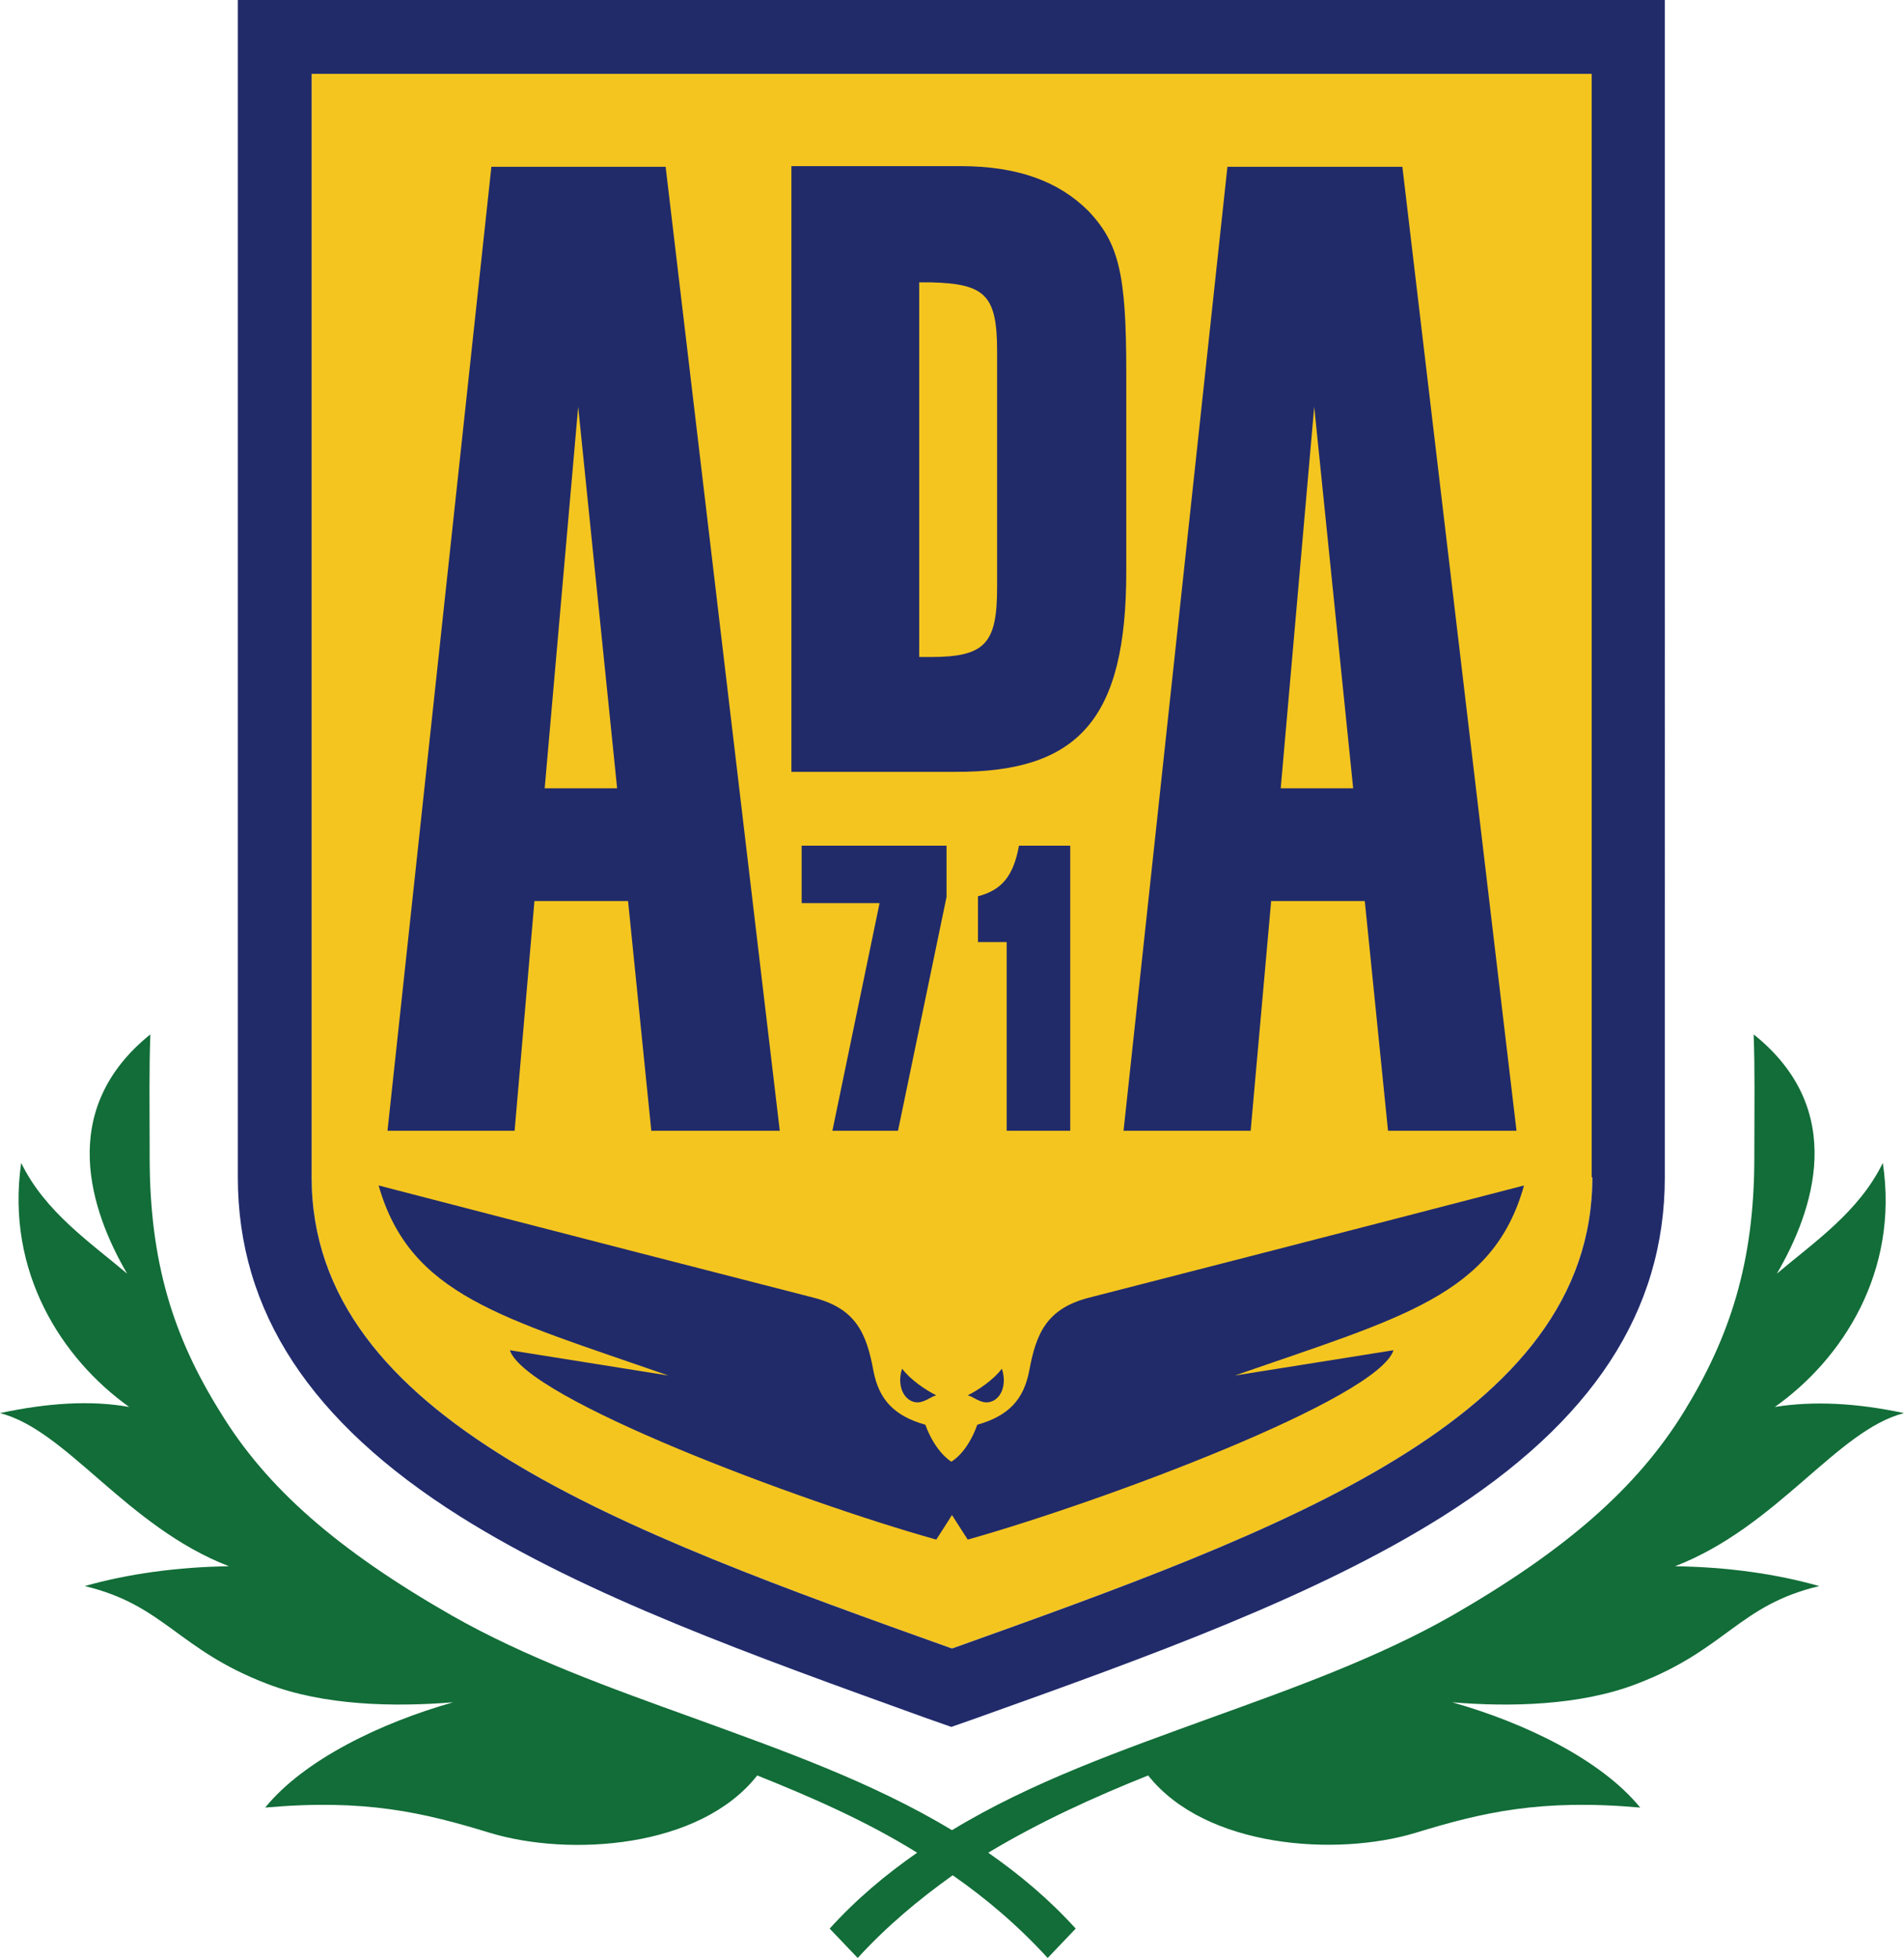 <svg version="1.1" id="레이어_1" xmlns="http://www.w3.org/2000/svg" xmlns:xlink="http://www.w3.org/1999/xlink" x="0px" y="0px" viewBox="5.6 6.7 278.6 286.4" style="enable-background:new 0 0 290.7 299.9;" xml:space="preserve">
<style type="text/css">
	.st0{fill:#F4C51F;}
	.st1{fill:#212B6A;}
	.st2{fill-rule:evenodd;clip-rule:evenodd;fill:#126D38;}
</style>
<path class="st0" d="M51.2,17.5v161.4c0,35.4,45.5,51.7,93.6,68.9l0.1,0l0.1,0c48.1-17.2,93.6-33.5,93.6-68.9V17.5H51.2z"></path>
<path class="st1" d="M162.2,172.1v-41.7h-7.5c-0.8,4.4-2.5,6.5-6,7.4v6.7h4.2v27.6H162.2z M83.8,138.5h13.7l3.4,33.6h18.8l-16.7-141
	H77.5l-15.2,141h18.6L83.8,138.5z M90.2,66.2l5.7,55.8H85.3L90.2,66.2z M170.4,90.3V61.1c0-14.4-1.1-18.8-5.5-23.5
	c-4.4-4.4-10.4-6.6-18.8-6.6h-24.7v88.6h23.9C163.6,119.7,170.4,111.7,170.4,90.3 M140.1,102.8V48h1.7c8,0.2,9.7,1.9,9.7,10.1v34.5
	c0,8.2-1.7,10.2-9.7,10.2H140.1z M188.6,172.1l3-33.6h13.7l3.4,33.6h18.8l-16.7-141h-25.6l-15.2,141H188.6z M197.9,66.2l5.7,55.8
	H193L197.9,66.2z M144.2,130.4h-21.3v8.4h11.4l-6.9,33.3h9.6l7.1-34.2V130.4z M40.4,6.7v172.2c0,19.6,10.6,35.8,32.5,49.6
	c18.6,11.7,42.7,20.3,68.2,29.5l3.7,1.3l3.7-1.3c25.5-9.1,49.6-17.8,68.2-29.5c21.9-13.8,32.5-30,32.5-49.6V6.7H40.4z M238.6,178.9
	c0,35.4-45.5,51.7-93.6,68.9l-0.1,0l-0.1,0c-48.1-17.2-93.6-33.5-93.6-68.9V17.5h187.3V178.9z M139.5,211.8c1.3,0.2,2.2-0.8,3.1-1
	c-1.6-0.8-3.8-2.3-5-3.9C136.8,209.3,137.8,211.5,139.5,211.8 M147.2,210.8c0.9,0.2,1.8,1.2,3.1,1c1.7-0.3,2.7-2.4,1.9-4.9
	C151,208.5,148.8,210,147.2,210.8 M103.4,207.9l-23.2-3.7c2.4,7.1,42.4,22.1,62.4,27.7c1.3-2,2.3-3.6,2.3-3.6s1,1.6,2.3,3.6
	c19.9-5.6,60-20.6,62.3-27.7l-23.2,3.7c24.4-8.5,37.8-11.7,42.3-27.8c0,0-27.3,7.1-63.6,16.4c-6.3,1.6-7.8,5.3-8.8,10.7
	c-0.8,4.2-3,6.6-7.6,7.9c-1.5,4.2-3.8,5.4-3.8,5.4s-2.3-1.3-3.8-5.4c-4.6-1.3-6.8-3.7-7.6-7.9c-1-5.4-2.5-9.1-8.8-10.7
	c-36.3-9.3-63.6-16.4-63.6-16.4C65.6,196.2,79,199.4,103.4,207.9"></path>
<path class="st2" d="M245.1,253c13.1-5,14.9-11.5,26.7-14.3c-6.3-1.8-13.6-2.8-21.1-2.9c15-5.8,23.7-19.9,33.5-22.4
	c-7-1.5-13.3-1.8-18.9-0.9c9.9-7,18.2-19.8,15.8-35.7c-3.5,7.2-10.2,11.7-15.5,16.2c5.3-9.1,10.5-23.9-3.4-35
	c0.2,5.4,0.1,9.8,0.1,18c0,15.4-3.6,26.3-10.3,37.2c-6.9,11.2-17.4,20.3-33.9,29.8c-10.9,6.2-23.2,10.6-35.4,15
	c-12.9,4.7-26.1,9.3-37.8,16.4c-11.8-7.1-24.9-11.7-37.8-16.4c-12.2-4.4-24.5-8.8-35.4-15c-16.6-9.5-27.1-18.6-33.9-29.8
	C31,202.3,27.5,191.4,27.5,176c0-8.2-0.1-12.6,0.1-18c-13.8,11.1-8.7,25.9-3.4,35c-5.3-4.5-12-9-15.5-16.2c-2.3,16,6,28.7,15.8,35.7
	c-5.6-1-11.9-0.6-18.9,0.9c9.8,2.5,18.5,16.6,33.5,22.4c-7.4,0.1-14.8,1.1-21.1,2.9c11.7,2.8,13.6,9.3,26.7,14.3
	c8.3,3.2,18.6,3.4,27.2,2.7c-10.6,3-21.8,8.4-27.5,15.4c14.6-1.3,23.1,0.7,32.9,3.7c11.6,3.5,30.7,2.3,39.1-8.4
	c8,3.2,16,6.7,23.4,11.3c-4.6,3.2-8.9,6.8-12.8,11.1l4.1,4.3c4.3-4.7,9-8.6,13.9-12.1c4.9,3.4,9.6,7.4,13.9,12.1l4.1-4.3
	c-3.9-4.3-8.2-7.9-12.8-11.1c7.5-4.5,15.4-8.1,23.4-11.3c8.4,10.6,27.5,11.9,39.1,8.4c9.8-3,18.3-5,32.9-3.7
	c-5.7-7-16.9-12.4-27.5-15.4C226.5,256.4,236.8,256.2,245.1,253"></path>
</svg>